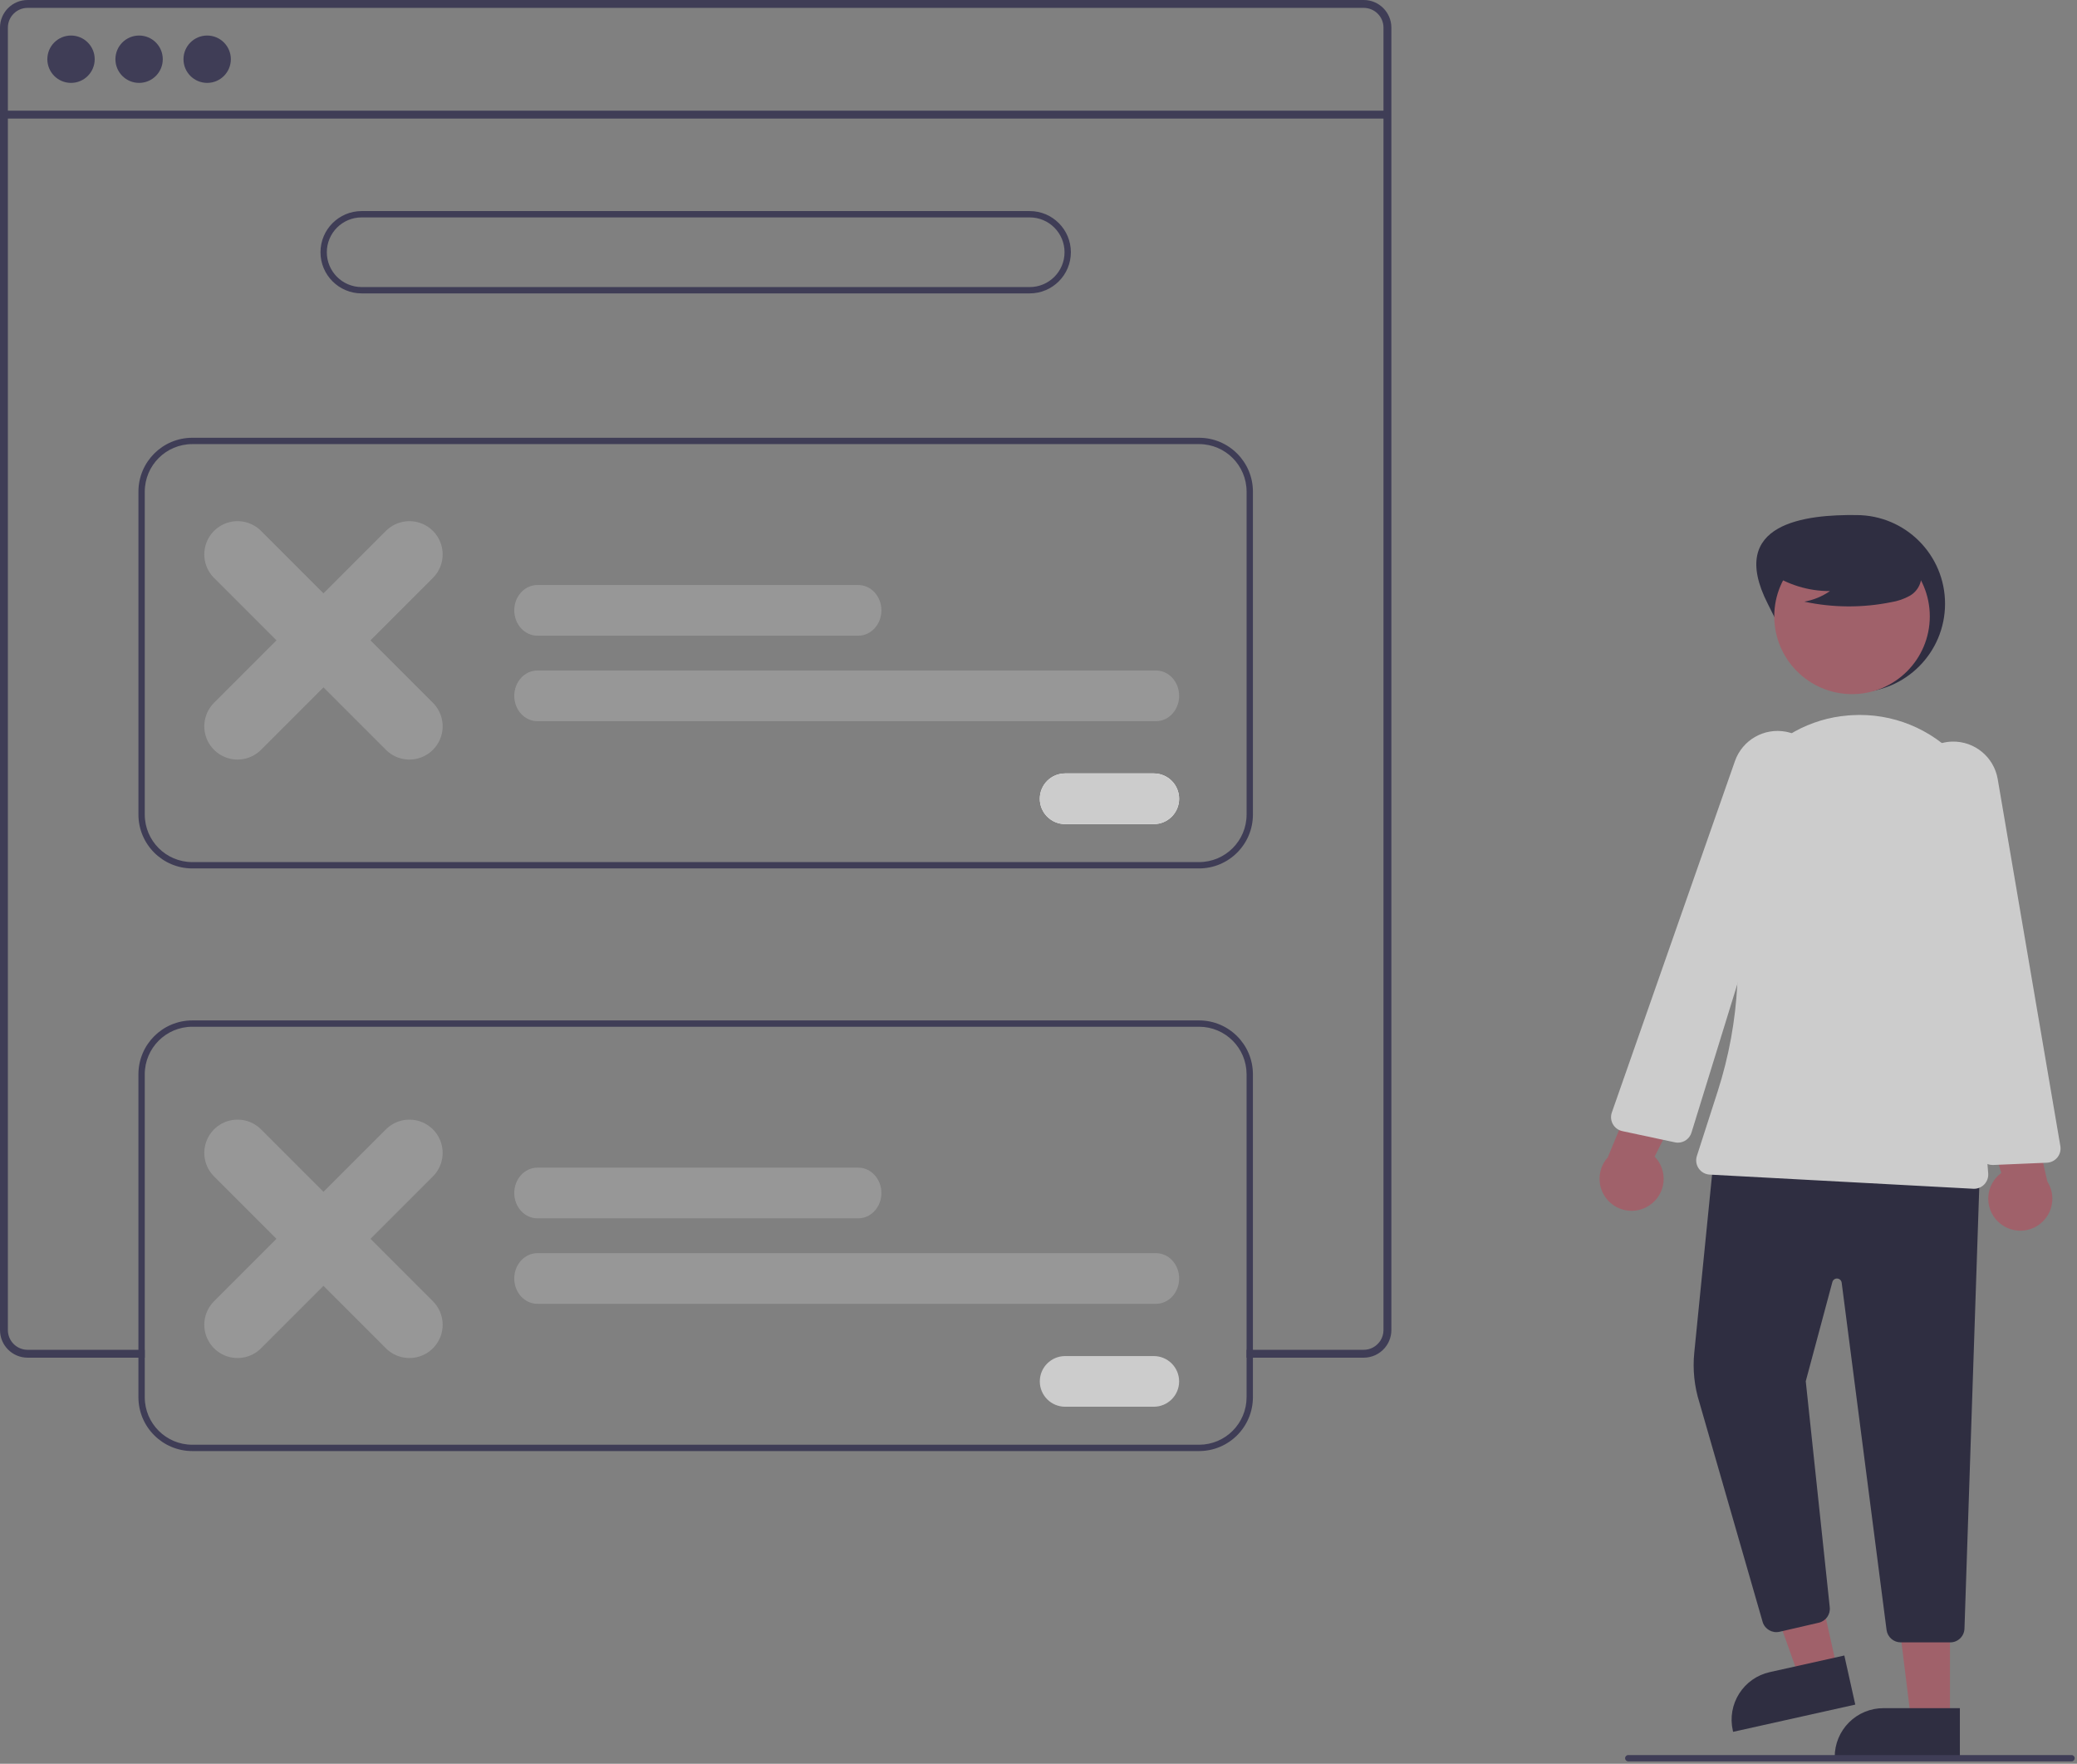 <?xml version="1.0" encoding="UTF-8"?>
<svg width="656px" height="557px" viewBox="0 0 656 557" version="1.1" xmlns="http://www.w3.org/2000/svg" xmlns:xlink="http://www.w3.org/1999/xlink">
    <rect x="0" y="0" width="656" height="557" fill="#808080" stroke="none"/>
    <title>Group</title>
    <g id="Page-1" stroke="none" stroke-width="1" fill="none" fill-rule="evenodd">
        <g id="Group">
            <g id="undraw_Onboarding_re_6osc" fill-rule="nonzero">
                <path d="M558.324,190.662 C565.335,204.445 570.86,218.662 586.324,218.662 C601.788,218.662 614.324,206.126 614.324,190.662 C614.324,175.198 601.788,162.662 586.324,162.662 C570.608,162.465 545.275,165.006 558.324,190.662 Z" id="Path" fill="#2F2E41"></path>
                <polygon id="Path" fill="#A0616A" points="580.332 527.399 568.366 530.065 552.386 485.179 570.047 481.243"></polygon>
                <path d="M585.969,538.318 L547.385,546.917 L547.276,546.428 C546.388,542.446 547.119,538.273 549.308,534.829 C551.497,531.385 554.964,528.951 558.947,528.063 L558.948,528.063 L582.514,522.812 L585.969,538.318 Z" id="Path" fill="#2F2E41"></path>
                <polygon id="Path" fill="#A0616A" points="615.88 543.442 603.62 543.442 597.787 496.154 615.882 496.155"></polygon>
                <path d="M619.006,555.327 L579.476,555.325 L579.476,554.825 C579.476,550.744 581.097,546.831 583.982,543.945 C586.868,541.06 590.781,539.439 594.862,539.439 L594.863,539.439 L619.007,539.44 L619.006,555.327 Z" id="Path" fill="#2F2E41"></path>
                <path d="M615.961,518.662 L600.314,518.662 C598.067,518.654 596.167,516.996 595.856,514.771 L581.672,405.054 C581.575,404.347 580.993,403.806 580.28,403.761 C579.568,403.716 578.922,404.18 578.737,404.87 L570.331,436.199 L577.908,507.55 C578.174,509.827 576.684,511.94 574.45,512.454 L562.038,515.318 C559.752,515.835 557.45,514.519 556.735,512.287 L536.747,442.92 C535.137,437.837 534.583,432.478 535.12,427.173 L541.374,364.639 L541.848,364.663 L625.341,368.686 L620.459,514.319 C620.382,516.745 618.389,518.67 615.961,518.662 Z" id="Path" fill="#2F2E41"></path>
                <circle id="Oval" fill="#A0616A" cx="584.946" cy="194.646" r="24.561"></circle>
                <path d="M623.471,375.421 C623.39,375.421 623.309,375.419 623.227,375.414 L539.981,370.939 C538.587,370.864 537.307,370.147 536.515,368.997 C535.724,367.847 535.511,366.395 535.939,365.067 L542.528,344.608 C549.582,322.673 550.787,299.276 546.025,276.732 C543.5,264.798 546.242,252.355 553.55,242.587 C560.737,232.955 571.728,226.888 583.709,225.941 L583.71,225.941 C584.117,225.909 584.526,225.88 584.937,225.855 C597.626,225.105 609.977,230.118 618.553,239.501 C627.129,248.884 631.016,261.634 629.131,274.205 L623.327,313.178 L627.954,370.56 C628.055,371.812 627.628,373.049 626.777,373.972 C625.925,374.896 624.727,375.421 623.471,375.421 L623.471,375.421 Z" id="Path" fill="#CCCCCC"></path>
                <path d="M521.034,380.601 C523.499,378.933 525.097,376.258 525.4,373.298 C525.703,370.337 524.68,367.395 522.604,365.262 L538.633,333.323 L520.192,335.507 L507.798,365.501 C504.371,369.309 504.333,375.078 507.709,378.93 C511.086,382.783 516.811,383.5 521.034,380.601 L521.034,380.601 Z" id="Path" fill="#A0616A"></path>
                <path d="M631.07,385.806 C628.919,383.749 627.789,380.845 627.985,377.876 C628.181,374.906 629.683,372.176 632.085,370.42 L621.619,336.252 L639.436,341.486 L646.643,373.13 C649.386,377.457 648.459,383.151 644.486,386.385 C640.513,389.619 634.749,389.37 631.07,385.806 L631.07,385.806 Z" id="Path" fill="#A0616A"></path>
                <path d="M629.337,367.907 C627.079,367.914 625.168,366.238 624.882,363.997 L616.554,301.174 L603.268,252.081 C602.131,247.877 602.988,243.383 605.592,239.892 C608.197,236.401 612.261,234.3 616.615,234.193 L616.615,234.193 C623.651,234.044 629.741,239.056 630.949,245.989 L650.744,361.933 C650.961,363.207 650.62,364.513 649.807,365.519 C648.994,366.524 647.789,367.131 646.497,367.186 L629.533,367.903 C629.467,367.905 629.402,367.907 629.337,367.907 Z" id="Path" fill="#CCCCCC"></path>
                <path d="M529.958,360.851 C529.636,360.851 529.315,360.817 529,360.749 L512.394,357.208 C511.13,356.939 510.043,356.139 509.41,355.012 C508.776,353.885 508.658,352.54 509.086,351.32 L547.978,240.314 C550.334,233.686 557.171,229.765 564.081,231.079 L564.081,231.079 C568.357,231.912 572.012,234.663 573.997,238.54 C575.981,242.417 576.075,246.991 574.251,250.947 L552.924,297.19 L534.239,357.677 C533.666,359.562 531.928,360.851 529.958,360.851 L529.958,360.851 Z" id="Path" fill="#CCCCCC"></path>
                <path d="M558.883,180.765 C564.495,184.634 571.157,186.692 577.973,186.665 C575.542,188.351 572.774,189.49 569.86,190.003 C578.923,191.947 588.29,192 597.374,190.158 C599.393,189.834 601.342,189.165 603.134,188.179 C604.94,187.171 606.232,185.442 606.689,183.425 C607.293,179.976 604.605,176.843 601.813,174.732 C593.155,168.285 582.059,166.068 571.588,168.692 C568.212,169.565 564.83,171.039 562.637,173.751 C560.444,176.462 559.794,180.642 561.884,183.434 L558.883,180.765 Z" id="Path" fill="#2F2E41"></path>
                <path d="M430.72,0 L8.72,0 C3.906,0 0,3.906 0,8.72 L0,420.04 C0,424.854 3.906,428.76 8.72,428.76 L45.72,428.76 L45.72,426.27 L8.72,426.27 C5.281,426.266 2.494,423.479 2.49,420.04 L2.49,8.72 C2.494,5.281 5.281,2.494 8.72,2.49 L430.72,2.49 C434.163,2.49 436.955,5.277 436.96,8.72 L436.96,420.04 C436.961,421.257 436.603,422.446 435.93,423.46 C435.332,424.352 434.521,425.081 433.57,425.58 C432.689,426.035 431.712,426.272 430.72,426.27 L393.72,426.27 L393.72,428.76 L430.72,428.76 C433.272,428.76 435.695,427.642 437.35,425.7 C437.42,425.625 437.483,425.545 437.54,425.46 C438.061,424.824 438.482,424.112 438.79,423.35 C439.229,422.302 439.45,421.176 439.45,420.04 L439.45,8.72 C439.445,3.902 435.538,0 430.72,0 Z" id="Path" fill="#3F3D56"></path>
                <rect id="Rectangle" fill="#3F3D56" x="1.242" y="34.953" width="436.957" height="2.493"></rect>
                <circle id="Oval" fill="#3F3D56" cx="22.431" cy="18.7" r="7.478"></circle>
                <circle id="Oval" fill="#3F3D56" cx="43.932" cy="18.7" r="7.478"></circle>
                <circle id="Oval" fill="#3F3D56" cx="65.432" cy="18.7" r="7.478"></circle>
                <path d="M325.224,92.656 L114.224,92.656 C107.045,92.656 101.224,86.836 101.224,79.656 C101.224,72.476 107.045,66.656 114.224,66.656 L325.224,66.656 C332.404,66.656 338.224,72.476 338.224,79.656 C338.224,86.836 332.404,92.656 325.224,92.656 L325.224,92.656 Z M114.224,68.656 C108.149,68.656 103.224,73.581 103.224,79.656 C103.224,85.731 108.149,90.656 114.224,90.656 L325.224,90.656 C331.3,90.656 336.224,85.731 336.224,79.656 C336.224,73.581 331.3,68.656 325.224,68.656 L114.224,68.656 Z" id="Shape" fill="#3F3D56"></path>
                <path d="M378.724,274.25 L60.724,274.25 C51.34,274.239 43.735,266.634 43.724,257.25 L43.724,155.25 C43.735,145.866 51.34,138.261 60.724,138.25 L378.724,138.25 C388.109,138.261 395.714,145.866 395.724,155.25 L395.724,257.25 C395.714,266.634 388.109,274.239 378.724,274.25 Z M60.724,140.25 C52.444,140.259 45.734,146.97 45.724,155.25 L45.724,257.25 C45.734,265.53 52.444,272.241 60.724,272.25 L378.724,272.25 C387.005,272.241 393.715,265.53 393.724,257.25 L393.724,155.25 C393.715,146.97 387.005,140.259 378.724,140.25 L60.724,140.25 Z" id="Shape" fill="#3F3D56"></path>
                <path d="M271.078,200.75 L169.73,200.75 C165.696,200.75 162.425,197.168 162.425,192.75 C162.425,188.332 165.696,184.75 169.73,184.75 L271.078,184.75 C275.112,184.75 278.382,188.332 278.382,192.75 C278.382,197.168 275.112,200.75 271.078,200.75 Z" id="Path" fill="#979797"></path>
                <path d="M365.121,227.75 L169.73,227.75 C165.696,227.75 162.425,224.168 162.425,219.75 C162.425,215.332 165.696,211.75 169.73,211.75 L365.121,211.75 C369.155,211.75 372.425,215.332 372.425,219.75 C372.425,224.168 369.155,227.75 365.121,227.75 Z" id="Path" fill="#979797"></path>
                <path d="M364.413,260.25 L336.413,260.25 C331.995,260.25 328.413,256.668 328.413,252.25 C328.413,247.832 331.995,244.25 336.413,244.25 L364.413,244.25 C368.832,244.25 372.413,247.832 372.413,252.25 C372.413,256.668 368.832,260.25 364.413,260.25 Z" id="Path" fill="#FFFFFF"></path>
                <path d="M364.413,260.25 L336.413,260.25 C331.995,260.25 328.413,256.668 328.413,252.25 C328.413,247.832 331.995,244.25 336.413,244.25 L364.413,244.25 C368.832,244.25 372.413,247.832 372.413,252.25 C372.413,256.668 368.832,260.25 364.413,260.25 Z" id="Path" fill="#CCCCCC"></path>
                <path d="M378.72,322.25 L60.72,322.25 C51.337,322.263 43.733,329.867 43.72,339.25 L43.72,441.25 C43.733,450.633 51.337,458.237 60.72,458.25 L378.72,458.25 C388.105,458.24 395.71,450.635 395.72,441.25 L395.72,339.25 C395.71,329.865 388.105,322.26 378.72,322.25 Z M393.72,441.25 C393.714,449.532 387.002,456.243 378.72,456.25 L60.72,456.25 C52.44,456.24 45.73,449.53 45.72,441.25 L45.72,339.25 C45.73,330.97 52.44,324.26 60.72,324.25 L378.72,324.25 C387.002,324.257 393.714,330.968 393.72,339.25 L393.72,441.25 Z" id="Shape" fill="#3F3D56"></path>
                <path d="M271.078,384.75 L169.73,384.75 C165.696,384.75 162.425,381.168 162.425,376.75 C162.425,372.332 165.696,368.75 169.73,368.75 L271.078,368.75 C275.112,368.75 278.382,372.332 278.382,376.75 C278.382,381.168 275.112,384.75 271.078,384.75 Z" id="Path" fill="#979797"></path>
                <path d="M365.121,411.75 L169.73,411.75 C165.696,411.75 162.425,408.168 162.425,403.75 C162.425,399.332 165.696,395.75 169.73,395.75 L365.121,395.75 C369.155,395.75 372.425,399.332 372.425,403.75 C372.425,408.168 369.155,411.75 365.121,411.75 Z" id="Path" fill="#979797"></path>
                <path d="M364.413,444.25 L336.413,444.25 C331.995,444.25 328.413,440.668 328.413,436.25 C328.413,431.832 331.995,428.25 336.413,428.25 L364.413,428.25 C368.832,428.25 372.413,431.832 372.413,436.25 C372.413,440.668 368.832,444.25 364.413,444.25 Z" id="Path" fill="#CCCCCC"></path>
                <path d="M654.272,556.25 L514.272,556.25 C513.719,556.25 513.272,555.802 513.272,555.25 C513.272,554.698 513.719,554.25 514.272,554.25 L654.272,554.25 C654.824,554.25 655.272,554.698 655.272,555.25 C655.272,555.802 654.824,556.25 654.272,556.25 Z" id="Path" fill="#3F3D56"></path>
            </g>
            <line x1="129.307" y1="175.085" x2="75.024" y2="229.368" id="Path-2" stroke="#979797" stroke-width="21" stroke-linecap="round"></line>
            <line x1="129.307" y1="364.085" x2="75.024" y2="418.368" id="Path-2-Copy" stroke="#979797" stroke-width="21" stroke-linecap="round"></line>
            <line x1="75.024" y1="175.085" x2="129.307" y2="229.368" id="Path-2" stroke="#979797" stroke-width="21" stroke-linecap="round"></line>
            <line x1="75.024" y1="364.085" x2="129.307" y2="418.368" id="Path-2-Copy-2" stroke="#979797" stroke-width="21" stroke-linecap="round"></line>
        </g>
    </g>
</svg>